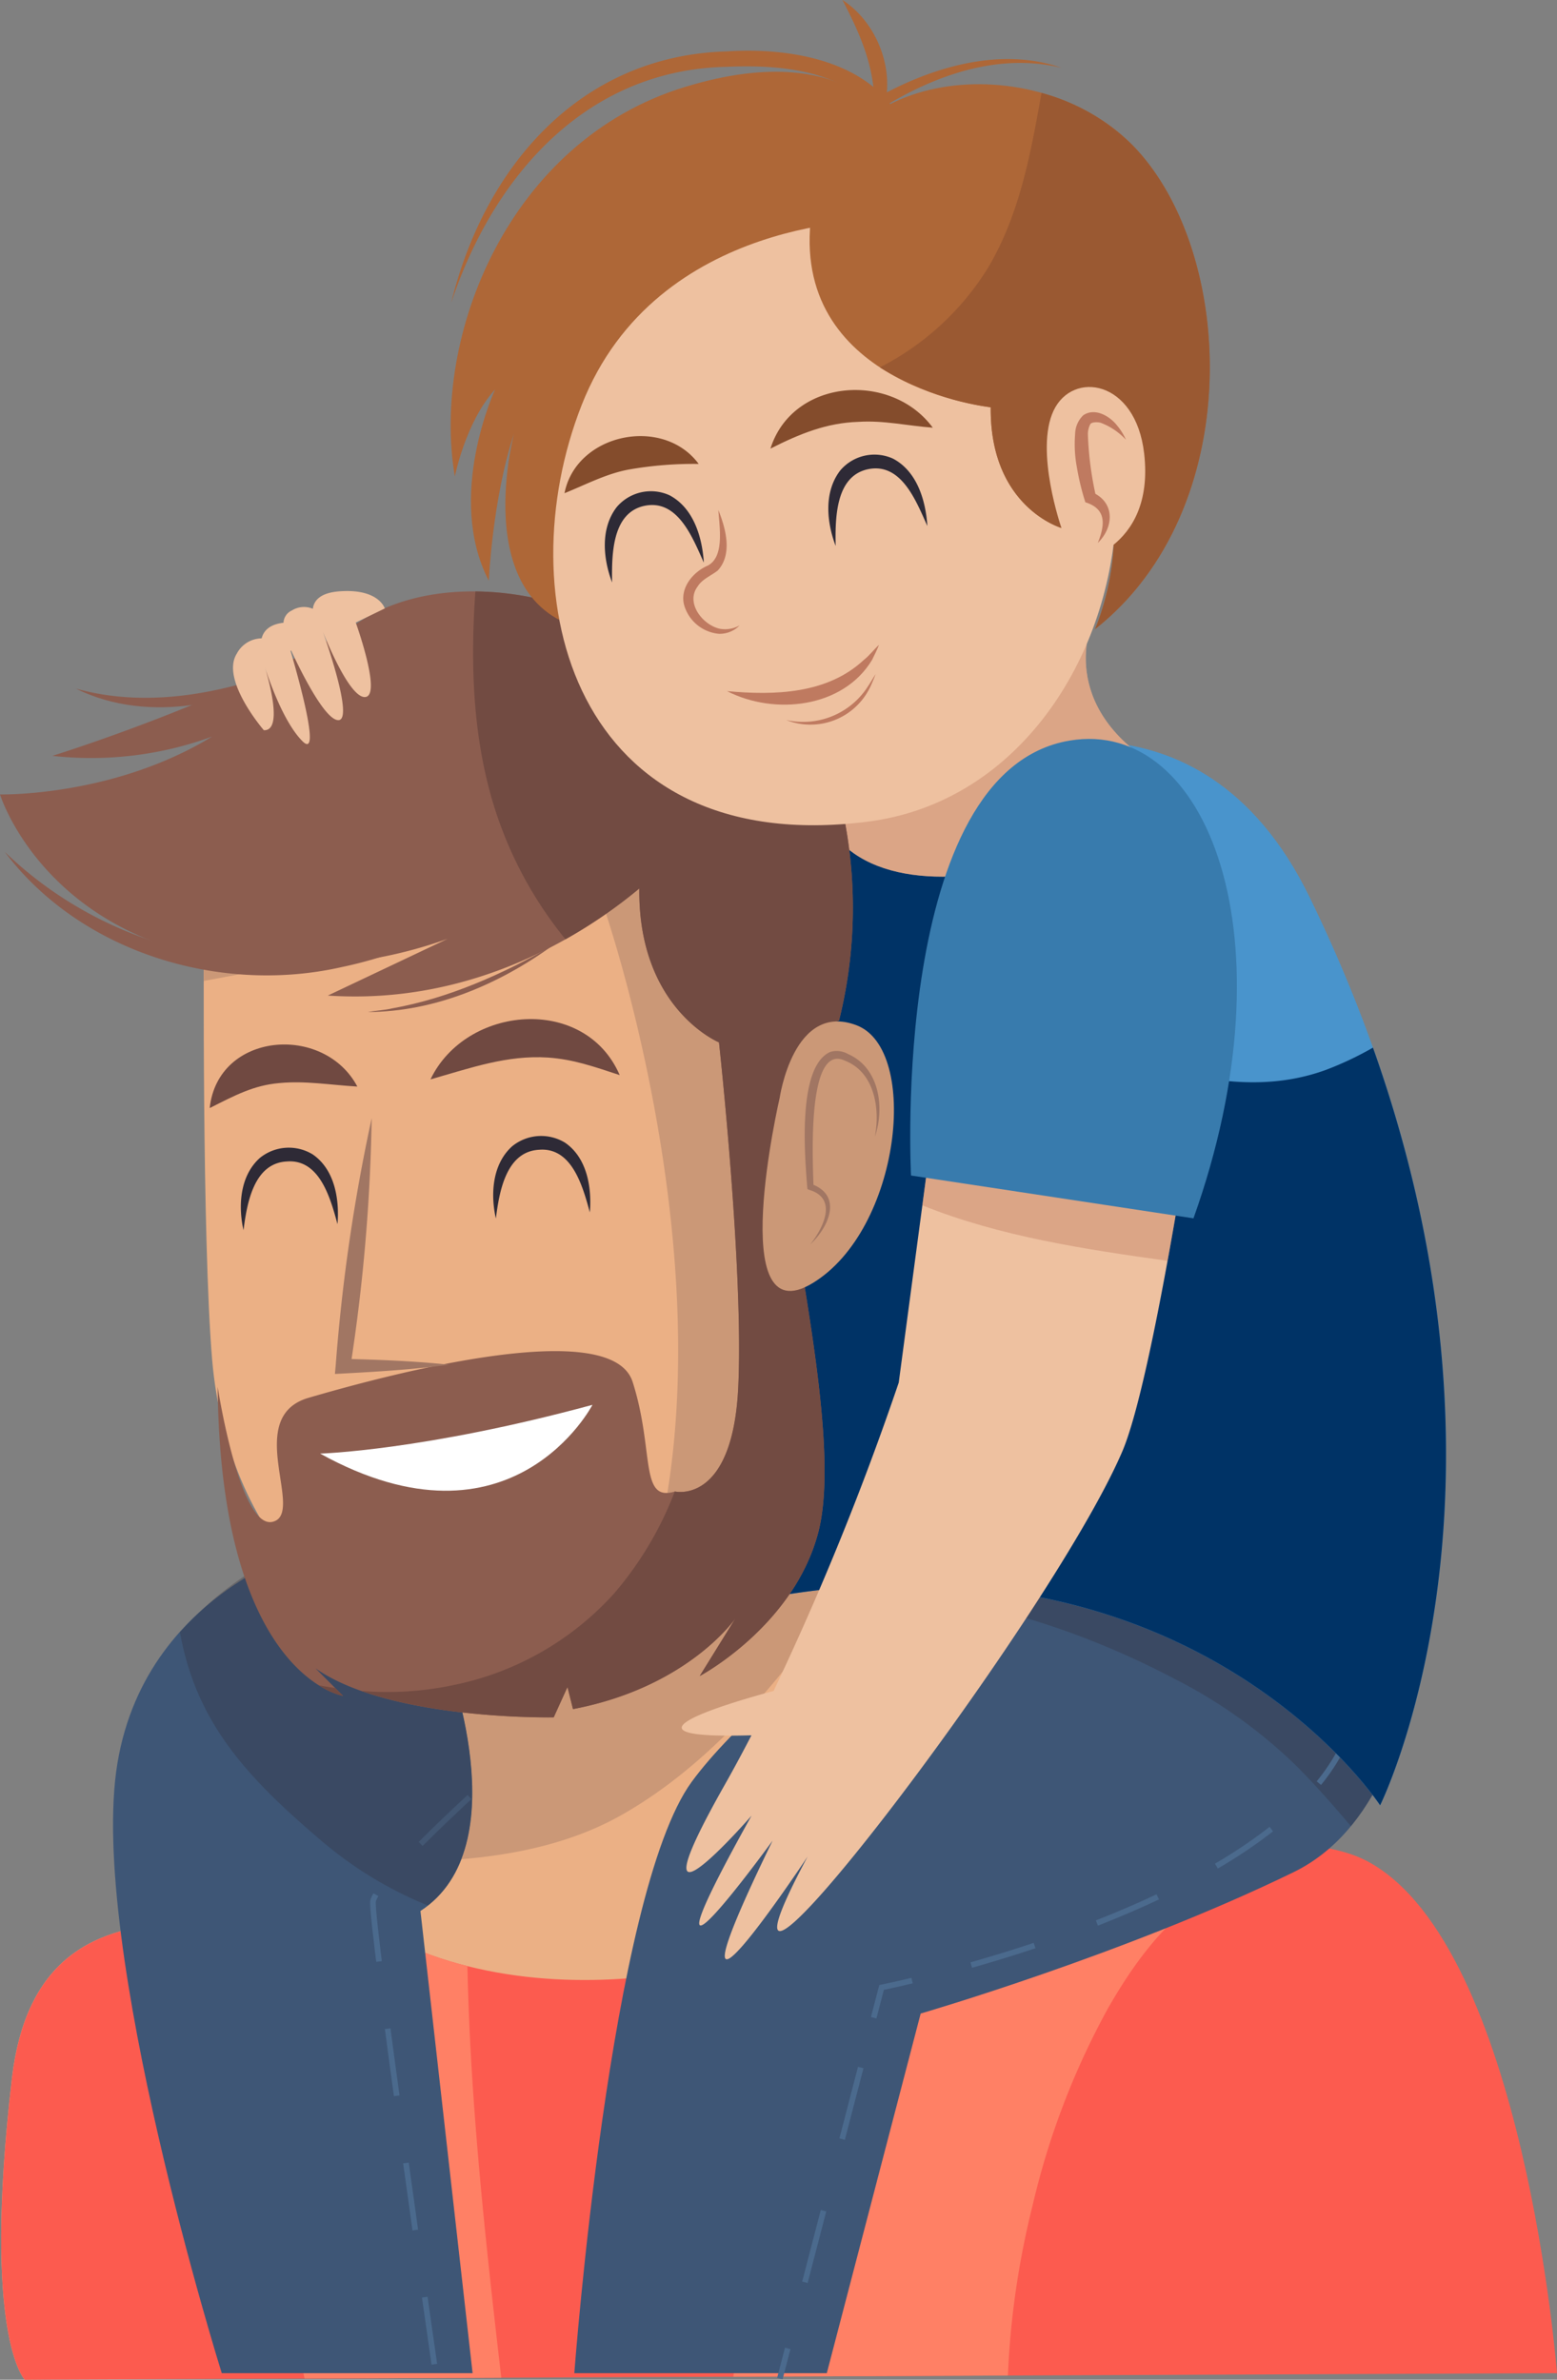 <svg id="Group_35882" data-name="Group 35882" xmlns="http://www.w3.org/2000/svg" xmlns:xlink="http://www.w3.org/1999/xlink" width="228.179" height="348.712" viewBox="0 0 228.179 348.712">
  <rect x="0" y="0" width="228.179" height="348.712" fill="#808080" stroke="none"/>
  <defs>
    <clipPath id="clip-path">
      <rect id="Rectangle_22085" data-name="Rectangle 22085" width="228.179" height="348.712" fill="none"/>
    </clipPath>
    <clipPath id="clip-path-3">
      <rect id="Rectangle_22080" data-name="Rectangle 22080" width="46.75" height="70.424" fill="none"/>
    </clipPath>
    <clipPath id="clip-path-4">
      <rect id="Rectangle_22081" data-name="Rectangle 22081" width="77.584" height="55.01" fill="none"/>
    </clipPath>
    <clipPath id="clip-path-5">
      <rect id="Rectangle_22082" data-name="Rectangle 22082" width="49.474" height="38.265" fill="none"/>
    </clipPath>
    <clipPath id="clip-path-6">
      <rect id="Rectangle_22083" data-name="Rectangle 22083" width="39.942" height="36.254" fill="none"/>
    </clipPath>
  </defs>
  <g id="Group_35881" data-name="Group 35881" clip-path="url(#clip-path)">
    <g id="Group_35880" data-name="Group 35880">
      <g id="Group_35879" data-name="Group 35879" clip-path="url(#clip-path)">
        <path id="Path_59530" data-name="Path 59530" d="M65.412,258.366S76.126,286.1,61.63,295.55,6.169,282.315,1.757,320.13s1.891,44.117,1.891,44.117l209.871-3.782s2.521-56.722-20.167-69.327-74.369,19.537-73.739-57.982-54.2,25.209-54.2,25.209" transform="translate(-0.014 -15.535)" fill="#ebb085"/>
        <path id="Path_59531" data-name="Path 59531" d="M72.99,287.973c8.182-.679,16.329-2.458,23.361-6.412,8.983-5.051,16.673-12.518,23.2-20.424,2.287-2.772,4.535-5.67,6.608-8.7a125.421,125.421,0,0,1-1.172-19.284c.63-77.52-54.2,25.209-54.2,25.209s6.826,17.668,2.208,29.607" transform="translate(-5.385 -15.535)" fill="#cb9877"/>
        <path id="Path_59532" data-name="Path 59532" d="M200.677,295.033c-12.959-7.2-42.7,2.92-59.428-3.856C129.884,302.338,113.583,309,98.343,311.319c-14.789,2.249-31.209.832-43.975-6.844-17.744,2.074-48.8-10.378-52.61,22.272-4.413,37.814,1.889,44.117,1.889,44.117l224.546-.963s-4.828-62.262-27.516-74.867" transform="translate(-0.014 -22.151)" fill="#fc5b4f"/>
        <path id="Path_59533" data-name="Path 59533" d="M193.748,292.313c-14.185.136-32.057,3.567-43.666-1.136a71.382,71.382,0,0,1-24.052,15.08c-4.245,21.191-6.1,42.844-9.719,64.161l40.247-.173a123.485,123.485,0,0,1,3.6-24.852,113.211,113.211,0,0,1,10.972-28.79c3.574-6.279,8-12.509,14.087-16.561a.659.659,0,0,1,.06-.964,104.742,104.742,0,0,1,8.474-6.767" transform="translate(-8.848 -22.151)" fill="#ff8065"/>
        <path id="Path_59534" data-name="Path 59534" d="M47.453,371.739l28.832-.124c-2.325-20.06-4.539-40.127-4.962-60.327a52.115,52.115,0,0,1-14.147-5.763c-5.756.674-12.912-.181-20.085-.529.507,22.518,5.67,44.6,10.363,66.743" transform="translate(-2.822 -23.202)" fill="#ff8065"/>
        <path id="Path_59535" data-name="Path 59535" d="M66.761,260.023s3.059-5.73,7.722-13.463l-4.571-20.57L49.745,243.006s-26.758,6.075-31.17,32.545,15.288,89.39,15.288,89.39h36.76L62.98,297.207c14.5-9.454,3.782-37.184,3.782-37.184" transform="translate(-1.364 -17.192)" fill="#3e5676"/>
        <path id="Path_59536" data-name="Path 59536" d="M73.307,285.009S59.548,297.622,59.166,300.3s9.172,69.135,9.172,69.135" transform="translate(-4.5 -21.682)" fill="none" stroke="#4b6a8d" stroke-width="0.827" stroke-dasharray="9.928 9.928"/>
        <g id="Group_35869" data-name="Group 35869" transform="translate(26.37 208.798)" opacity="0.3">
          <g id="Group_35868" data-name="Group 35868">
            <g id="Group_35867" data-name="Group 35867" clip-path="url(#clip-path-3)">
              <path id="Path_59537" data-name="Path 59537" d="M49.522,287.137a57.06,57.06,0,0,0,15.364,9.276c12.831-10.116,2.683-36.391,2.683-36.391s3.058-5.73,7.722-13.463l-4.572-20.57L50.552,243.007s-10.545.742-22.011,13.354c2.419,13.563,10.2,21.612,20.981,30.776" transform="translate(-28.541 -225.99)" fill="#2e2a36"/>
            </g>
          </g>
        </g>
        <path id="Path_59538" data-name="Path 59538" d="M215.393,230.083s5.672,49.789-18.907,61.764-54.63,20.706-54.63,20.706l-13.759,52.7h-37s5.223-70.265,17.2-86.651,51.639-43.477,51.639-43.477Z" transform="translate(-6.93 -17.503)" fill="#3e5676"/>
        <g id="Group_35872" data-name="Group 35872" transform="translate(131.443 212.58)" opacity="0.3">
          <g id="Group_35871" data-name="Group 35871">
            <g id="Group_35870" data-name="Group 35870" clip-path="url(#clip-path-4)">
              <path id="Path_59539" data-name="Path 59539" d="M182.762,263.409A72.986,72.986,0,0,1,200.74,276.2c2.837,2.829,5.47,5.844,8.062,8.894,14.715-17.827,10.483-55.011,10.483-55.011l-55.461,5.042s-10.05,6.864-21.558,15.771c14.086,1.313,28.029,5.979,40.5,12.513" transform="translate(-142.266 -230.083)" fill="#2e2a36"/>
            </g>
          </g>
        </g>
        <line id="Line_76" data-name="Line 76" y1="4.439" x2="1.154" transform="translate(114.287 344.117)" fill="none" stroke="#4b6a8d" stroke-width="0.827"/>
        <line id="Line_77" data-name="Line 77" y1="33.915" x2="8.818" transform="translate(117.96 300.512)" fill="none" stroke="#4b6a8d" stroke-width="0.827" stroke-dasharray="10.837 10.837"/>
        <path id="Path_59540" data-name="Path 59540" d="M138.581,319.563l1.154-4.439s1.662-.333,4.472-1.006" transform="translate(-10.542 -23.896)" fill="none" stroke="#4b6a8d" stroke-width="0.827"/>
        <path id="Path_59541" data-name="Path 59541" d="M154.059,307.424c17.6-5,47.459-15.793,54.882-33.027,3.651-8.474,5.522-14.325,6.4-18.356" transform="translate(-11.72 -19.478)" fill="none" stroke="#4b6a8d" stroke-width="0.827" stroke-dasharray="9.71 9.71"/>
        <path id="Path_59542" data-name="Path 59542" d="M221.03,250.881c.214-3.759-.951-4.341-.951-4.341" transform="translate(-16.742 -18.755)" fill="none" stroke="#4b6a8d" stroke-width="0.827"/>
        <path id="Path_59543" data-name="Path 59543" d="M153.947,120.172s30.644-13.381,47.007,20.224c37.835,77.7,10.318,133.049,10.318,133.049S184.9,233,124.138,242.578c0,0-15.5-85.267,5.108-108.7,23.288-26.481,24.7-13.706,24.7-13.706" transform="translate(-9.018 -8.908)" fill="#4994cc"/>
        <path id="Path_59544" data-name="Path 59544" d="M209.886,162.2a47.549,47.549,0,0,1-6.926,3.272c-9.473,3.448-19.074,1.374-28.46-1.418a124.376,124.376,0,0,1-25.47-10.767c8.716-9.552,14.6-26.206,16.266-37.992a17.617,17.617,0,0,0-2.355-.335s-8.192-6.2-35.293,16.359c-7.675,6.39-11.708,17.124-13.55,29.227.8-.164,1.591-.345,2.382-.562a17.447,17.447,0,0,1,2.557-.48c-4.225,33.578,4.764,82.855,4.764,82.855,60.765-9.579,87.135,30.867,87.135,30.867s22.413-45.1-1.049-111.026" transform="translate(-8.68 -8.686)" fill="#036"/>
        <path id="Path_59545" data-name="Path 59545" d="M170.244,97.623s-5.605,11.211,6.625,20.384-36.752,29.459-46.372,9.172c-9.214-19.431,39.747-29.555,39.747-29.555" transform="translate(-9.84 -7.427)" fill="#eec1a0"/>
        <g id="Group_35875" data-name="Group 35875" transform="translate(119.503 90.197)" opacity="0.4">
          <g id="Group_35874" data-name="Group 35874">
            <g id="Group_35873" data-name="Group 35873" clip-path="url(#clip-path-5)">
              <path id="Path_59546" data-name="Path 59546" d="M170.244,97.623s-5.605,11.211,6.625,20.384-36.752,29.459-46.372,9.172c-9.214-19.431,39.747-29.555,39.747-29.555" transform="translate(-129.342 -97.623)" fill="#bf7a60"/>
            </g>
          </g>
        </g>
        <path id="Path_59547" data-name="Path 59547" d="M32.332,147.587s-.272,44.242,1.211,61.768c4.44,52.483,68.631,62.576,79.935,20.186s-7.267-95.68-7.267-95.68Z" transform="translate(-2.458 -10.183)" fill="#ebb085"/>
        <path id="Path_59548" data-name="Path 59548" d="M106.212,133.861,32.333,147.587s-.015,2.414-.019,6.336l58.611-10.889s18.571,53.29,7.267,95.68a36.572,36.572,0,0,1-8.541,15.843c10.941-3.055,20.164-11.275,23.828-25.015,11.3-42.39-7.267-95.68-7.267-95.68" transform="translate(-2.458 -10.183)" fill="#cb9877"/>
        <path id="Path_59549" data-name="Path 59549" d="M12.01,108.869c9.945,2.795,20.472.923,30-2.51,1.378-.509,2.734-1.082,4.144-1.566-9.816,6.322-23.258,9.445-34.142,4.076" transform="translate(-0.914 -7.972)" fill="#8c5d4f"/>
        <path id="Path_59550" data-name="Path 59550" d="M122.96,156.691a68.386,68.386,0,0,0-.42-34.664c-4.2-14.605-22.014-8.169-22.014-8.169,2.423-14.131-29.875-27.049-47.639-15.746S7.67,117.894,7.67,117.894a51.51,51.51,0,0,0,23.416-2.825C16.552,123.95,0,123.546,0,123.546s6.056,19.782,32.3,24.224a67.115,67.115,0,0,0,33.283-3.06l-17.538,8.308c21.952,1.483,38.441-9.669,45.65-15.692-.193,17.65,11.677,22.555,11.677,22.555s3.634,33.1,2.826,50.465-9.285,15.341-9.285,15.341c-5.248,1.615-2.972-5.962-6.2-16.055s-37.8-.5-47.492,2.328-.4,16.956-5.248,18.167-8.074-19.781-8.074-19.781c.4,42.39,18.378,45.294,18.378,45.294L46.234,251.6c10.9,7.67,34.912,7.188,34.912,7.188l2.019-4.441.808,3.23c16.956-3.23,23.819-13.322,23.819-13.322l-5.248,8.478s13.726-7.267,17.359-20.993-4.44-45.216-5.248-58.942,8.305-16.109,8.305-16.109" transform="translate(0 -7.136)" fill="#8c5d4f"/>
        <path id="Path_59551" data-name="Path 59551" d="M.761,135.115A57.048,57.048,0,0,0,49.7,150.255a95.9,95.9,0,0,0,17.307-4.439,62.744,62.744,0,0,1-16.994,6.2c-17.762,3.99-38.14-2.166-49.253-16.9" transform="translate(-0.058 -10.279)" fill="#8c5d4f"/>
        <path id="Path_59552" data-name="Path 59552" d="M85.347,150.019c-7.8,5.636-17.276,9.682-27.008,9.682,1.2-.2,2.4-.253,3.583-.529,8.3-1.49,16.122-5.01,23.425-9.152" transform="translate(-4.438 -11.412)" fill="#8c5d4f"/>
        <path id="Path_59553" data-name="Path 59553" d="M127.321,156.691a68.386,68.386,0,0,0-.42-34.664c-4.2-14.605-22.014-8.169-22.014-8.169,1.761-10.277-14.841-19.91-30.861-20.052-.687,9.817-.45,19.781,2.108,29.285a58.036,58.036,0,0,0,11.1,21.68,72.113,72.113,0,0,0,10.817-7.445c-.193,17.65,11.677,22.555,11.677,22.555s3.634,33.1,2.826,50.465-9.285,15.341-9.285,15.341l-.018,0a50.594,50.594,0,0,1-8.909,14.962,43.276,43.276,0,0,1-23.588,13.421,46.954,46.954,0,0,1-13.434.845c11.841,4.195,28.185,3.871,28.185,3.871l2.019-4.441.808,3.23c16.956-3.23,23.819-13.322,23.819-13.322l-5.248,8.478s13.726-7.267,17.36-20.993-4.441-45.216-5.249-58.942,8.305-16.109,8.305-16.109" transform="translate(-4.361 -7.136)" fill="#724b42"/>
        <path id="Path_59554" data-name="Path 59554" d="M50.563,267.282a10.719,10.719,0,0,0,3.555,1.554l-1.152-1.151q-1.206-.177-2.4-.4" transform="translate(-3.846 -20.333)" fill="#724b42"/>
        <path id="Path_59555" data-name="Path 59555" d="M123.453,173.261s2.019-14.254,11.3-10.691,6.459,29.934-6.46,37.774-4.844-27.083-4.844-27.083" transform="translate(-9.202 -12.324)" fill="#cb9877"/>
        <path id="Path_59556" data-name="Path 59556" d="M128.468,195.007c1.906-2.408,4.044-6.715-.154-7.971l-.275-.117-.028-.276c-.36-4.543-1.482-17.71,3.388-19.827a3.31,3.31,0,0,1,2.58.31c4.611,2,5.413,7.84,3.943,12.127.786-4.127-.043-9.456-4.394-11.152-5.721-2.707-4.655,15.366-4.6,18.465l-.3-.393c4.646,1.717,2.514,6.326-.154,8.836" transform="translate(-9.71 -12.679)" fill="#a17663"/>
        <path id="Path_59557" data-name="Path 59557" d="M50.772,229.949s15.126-.42,39.915-7.143c0,0-11.764,22.689-39.915,7.143" transform="translate(-3.862 -16.95)" fill="#fff"/>
        <path id="Path_59558" data-name="Path 59558" d="M69.859,213.465c-5.076.687-10.406,1.02-15.531,1.29l-1.2.067.112-1.27a264.57,264.57,0,0,1,5.274-36.22A264.361,264.361,0,0,1,55.386,213.8L54.3,212.6c5.134.127,10.464.323,15.561.869" transform="translate(-4.042 -13.49)" fill="#a17663"/>
        <path id="Path_59559" data-name="Path 59559" d="M68.281,170.464c5.214-10.891,22.635-12.418,27.731-.63-3.873-1.276-6.8-2.307-10.494-2.571-6-.389-11.3,1.507-17.237,3.2" transform="translate(-5.194 -12.295)" fill="#704941"/>
        <path id="Path_59560" data-name="Path 59560" d="M54.9,171.82c-4.1-.249-7.634-.869-11.381-.516-3.8.316-6.549,1.8-10.257,3.667C34.46,163.8,50,162.582,54.9,171.82" transform="translate(-2.531 -12.602)" fill="#704941"/>
        <path id="Path_59561" data-name="Path 59561" d="M38.594,194.119c-.795-3.5-.558-7.937,2.375-10.578a6.725,6.725,0,0,1,7.757-.54c3.276,2.247,3.935,6.656,3.639,10.221-1.05-3.886-2.651-9.59-7.459-9.178-4.78.267-5.812,6.053-6.313,10.074" transform="translate(-2.906 -13.847)" fill="#2e2a36"/>
        <path id="Path_59562" data-name="Path 59562" d="M78.622,192.261c-.795-3.5-.558-7.937,2.375-10.578a6.725,6.725,0,0,1,7.757-.54c3.276,2.247,3.935,6.656,3.639,10.221-1.05-3.886-2.651-9.59-7.459-9.178-4.78.267-5.812,6.053-6.313,10.075" transform="translate(-5.951 -13.705)" fill="#2e2a36"/>
        <path id="Path_59563" data-name="Path 59563" d="M147.145,160.729l-7.207,54.091A420.861,420.861,0,0,1,121.6,260.006c-5.814,1.566-25.2,7.157-3.246,6.5-1.279,2.476-2.594,4.921-3.941,7.3-14.583,25.778,3.953,4.476,3.953,4.476-18.9,33.931,3.082,3.668,3.082,3.668-18.338,37.693,5.133,2.329,5.133,2.329-20.421,38.192,35.291-34.13,46.111-59.346,4.507-10.5,10.645-52.12,10.645-52.12Z" transform="translate(-8.227 -12.227)" fill="#eec1a0"/>
        <g id="Group_35878" data-name="Group 35878" transform="translate(135.172 148.502)" opacity="0.4">
          <g id="Group_35877" data-name="Group 35877">
            <g id="Group_35876" data-name="Group 35876" clip-path="url(#clip-path-6)">
              <path id="Path_59564" data-name="Path 59564" d="M182.243,196.983c2.285-12.523,4-24.166,4-24.166l-36.2-12.088L146.3,188.852c11.355,4.568,23.807,6.435,35.941,8.131" transform="translate(-146.302 -160.729)" fill="#bf7a60"/>
            </g>
          </g>
        </g>
        <path id="Path_59565" data-name="Path 59565" d="M144.493,181.167s-3.126-59.324,23.268-63.735c20.046-3.351,32.844,28.786,18.127,70.008Z" transform="translate(-10.983 -8.915)" fill="#387bad"/>
        <path id="Path_59566" data-name="Path 59566" d="M137.559,21.307s-5.944-15.591-31.766-7.691-37.171,36.545-33.7,57.072c0,0,1.571-8,5.9-12.755,0,0-7.3,15.7-.922,28.03,0,0,.532-11.968,3.7-21.577,0,0-7.386,27.605,13.415,29.129s43.376-72.208,43.376-72.208" transform="translate(-5.438 -0.866)" fill="#ae6737"/>
        <path id="Path_59567" data-name="Path 59567" d="M71.576,44.945C76.44,25.095,90.4,8.774,111.9,8.149c10.066-.677,23.1,1.662,26.647,12.688l.563,1.949-1.92-.8L128.576,18.4a52.531,52.531,0,0,1,8.489-5.081c7.344-3.5,16.05-5.525,23.944-2.766-10.641-2.609-21.521,2.241-30.029,8.362l-.211-1.556,7.172,2.765-1.356,1.149c-.993-3.231-3.637-5.81-6.48-7.559-5.345-3.125-11.963-3.58-18.071-3.315-20.665.385-34.265,15.98-40.457,34.55" transform="translate(-5.445 -0.612)" fill="#ae6737"/>
        <path id="Path_59568" data-name="Path 59568" d="M133.625,0c6.008,3.886,8.7,12.975,4.586,19.11a38.781,38.781,0,0,0,.059-5.088C137.962,8.94,136.042,4.634,133.625,0" transform="translate(-10.165)" fill="#ae6737"/>
        <path id="Path_59569" data-name="Path 59569" d="M135.959,34.925s-33.052-.863-44.044,27.094-1.229,66.486,41.872,61.046,53.11-80.677,2.171-88.14" transform="translate(-6.676 -2.657)" fill="#eec1a0"/>
        <path id="Path_59570" data-name="Path 59570" d="M165.326,78.384S154.821,75.35,154.96,60.7c0,0-28.805-3.094-26.4-27.226,2.312-23.176,33.272-25.58,47.311-11.05,15.093,15.622,16.511,53.369-5.629,70.79,0,0,4.125-9.293,2.3-18.629s-7.217,3.8-7.217,3.8" transform="translate(-9.769 -1.016)" fill="#ae6737"/>
        <path id="Path_59571" data-name="Path 59571" d="M176.72,22.526a29.909,29.909,0,0,0-13.468-7.79c-1.59,8.892-3.185,17.772-7.835,25.616a40,40,0,0,1-15.846,14.6A41.34,41.34,0,0,0,155.808,60.8c-.139,14.654,10.366,17.687,10.366,17.687s5.391-13.136,7.217-3.8-2.3,18.628-2.3,18.628c22.139-17.422,20.722-55.169,5.628-70.79" transform="translate(-10.618 -1.121)" fill="#9a5932"/>
        <path id="Path_59572" data-name="Path 59572" d="M168.188,82.037s-3.944-11.312-1.15-17.208,12.029-4.512,13.268,6.285c1.653,14.392-10.435,16.163-10.435,16.163Z" transform="translate(-12.631 -4.669)" fill="#eec1a0"/>
        <path id="Path_59573" data-name="Path 59573" d="M132.454,85.467c-1.3-3.425-1.768-7.874.681-11.047a6.572,6.572,0,0,1,7.731-1.729c3.577,1.889,4.8,6.226,5.034,9.87-1.679-3.733-3.843-9.356-8.742-8.313-4.719,1.046-4.766,7.129-4.7,11.218" transform="translate(-9.995 -5.485)" fill="#2e2a36"/>
        <path id="Path_59574" data-name="Path 59574" d="M97,91.274c-1.3-3.425-1.768-7.874.681-11.047a6.572,6.572,0,0,1,7.731-1.729c3.577,1.889,4.8,6.226,5.034,9.87-1.679-3.732-3.843-9.356-8.742-8.313C96.986,81.1,96.939,87.185,97,91.274" transform="translate(-7.298 -5.926)" fill="#2e2a36"/>
        <path id="Path_59575" data-name="Path 59575" d="M122.206,70.44c3.231-10.266,17.671-11.374,23.792-3.065-3.739-.278-7.2-1.1-10.91-.854-4.637.143-8.58,1.743-12.882,3.918" transform="translate(-9.297 -4.705)" fill="#844c2c"/>
        <path id="Path_59576" data-name="Path 59576" d="M109.2,73.243a54.993,54.993,0,0,0-10.163.809c-3.329.6-6.295,2.186-9.5,3.483,1.723-8.749,14.42-11.391,19.666-4.293" transform="translate(-6.811 -5.262)" fill="#844c2c"/>
        <path id="Path_59577" data-name="Path 59577" d="M113.525,80.9c1.072,2.686,2.118,6.46-.1,8.861-.99.768-2.282,1.259-2.931,2.322-1.82,2.39.69,5.617,3.206,6.2a4.349,4.349,0,0,0,2.934-.486,4.1,4.1,0,0,1-3.011,1.233A5.858,5.858,0,0,1,108.5,94.8c-.645-2.53,1.332-4.852,3.492-5.776,2.449-1.322,1.687-5.61,1.53-8.122" transform="translate(-8.245 -6.154)" fill="#bf7a60"/>
        <path id="Path_59578" data-name="Path 59578" d="M173.849,84.534c1.056-2.628,1.322-4.98-1.821-5.961a36.079,36.079,0,0,1-1.24-5.1,18.359,18.359,0,0,1-.259-4.925,3.9,3.9,0,0,1,1.184-2.719c1.722-1.185,3.918.132,4.986,1.523a8.726,8.726,0,0,1,1.275,2.059,9.751,9.751,0,0,0-3.7-2.488c-.443-.126-1.258-.116-1.5.168A3.141,3.141,0,0,0,172.4,68.7a48.466,48.466,0,0,0,1.182,9.006l-.506-.58c3.324,1.483,3.127,5.12.774,7.405" transform="translate(-12.967 -4.973)" fill="#bf7a60"/>
        <path id="Path_59579" data-name="Path 59579" d="M115.337,109.055c6.961.641,14.681.427,20.033-4.578.833-.648,1.439-1.488,2.227-2.208-.3.735-.649,1.48-1.016,2.2-4.261,7.089-14.335,8.134-21.243,4.591" transform="translate(-8.774 -7.78)" fill="#bf7a60"/>
        <path id="Path_59580" data-name="Path 59580" d="M124.7,113.637a11.268,11.268,0,0,0,12.03-5c.381-.553.7-1.148,1.08-1.715-.244.631-.5,1.265-.795,1.886a9.694,9.694,0,0,1-12.315,4.828" transform="translate(-9.487 -8.134)" fill="#bf7a60"/>
        <path id="Path_59581" data-name="Path 59581" d="M59.2,96.29s-.852-2.948-6.665-2.507c-2.873.219-3.735,1.41-3.876,2.559a3.327,3.327,0,0,0-3.072.242,2.078,2.078,0,0,0-1.231,1.8c-2.1.242-2.934,1.229-3.2,2.287a4.181,4.181,0,0,0-3.65,2.256c-2.41,3.833,3.97,11.205,3.97,11.205,2.809.127.782-7.177.164-9.209.591,1.842,2.745,8.082,5.508,10.83,2.842,2.827-.776-9.906-1.754-13.229.026-.029.052-.059.079-.091,1.1,2.389,4.877,10.224,6.921,10.224,2.41,0-2.269-12.975-2.269-12.975s3.829,9.879,6.238,9.584-1.416-10.911-1.416-10.911Z" transform="translate(-2.811 -7.131)" fill="#eec1a0"/>
      </g>
    </g>
  </g>
</svg>
